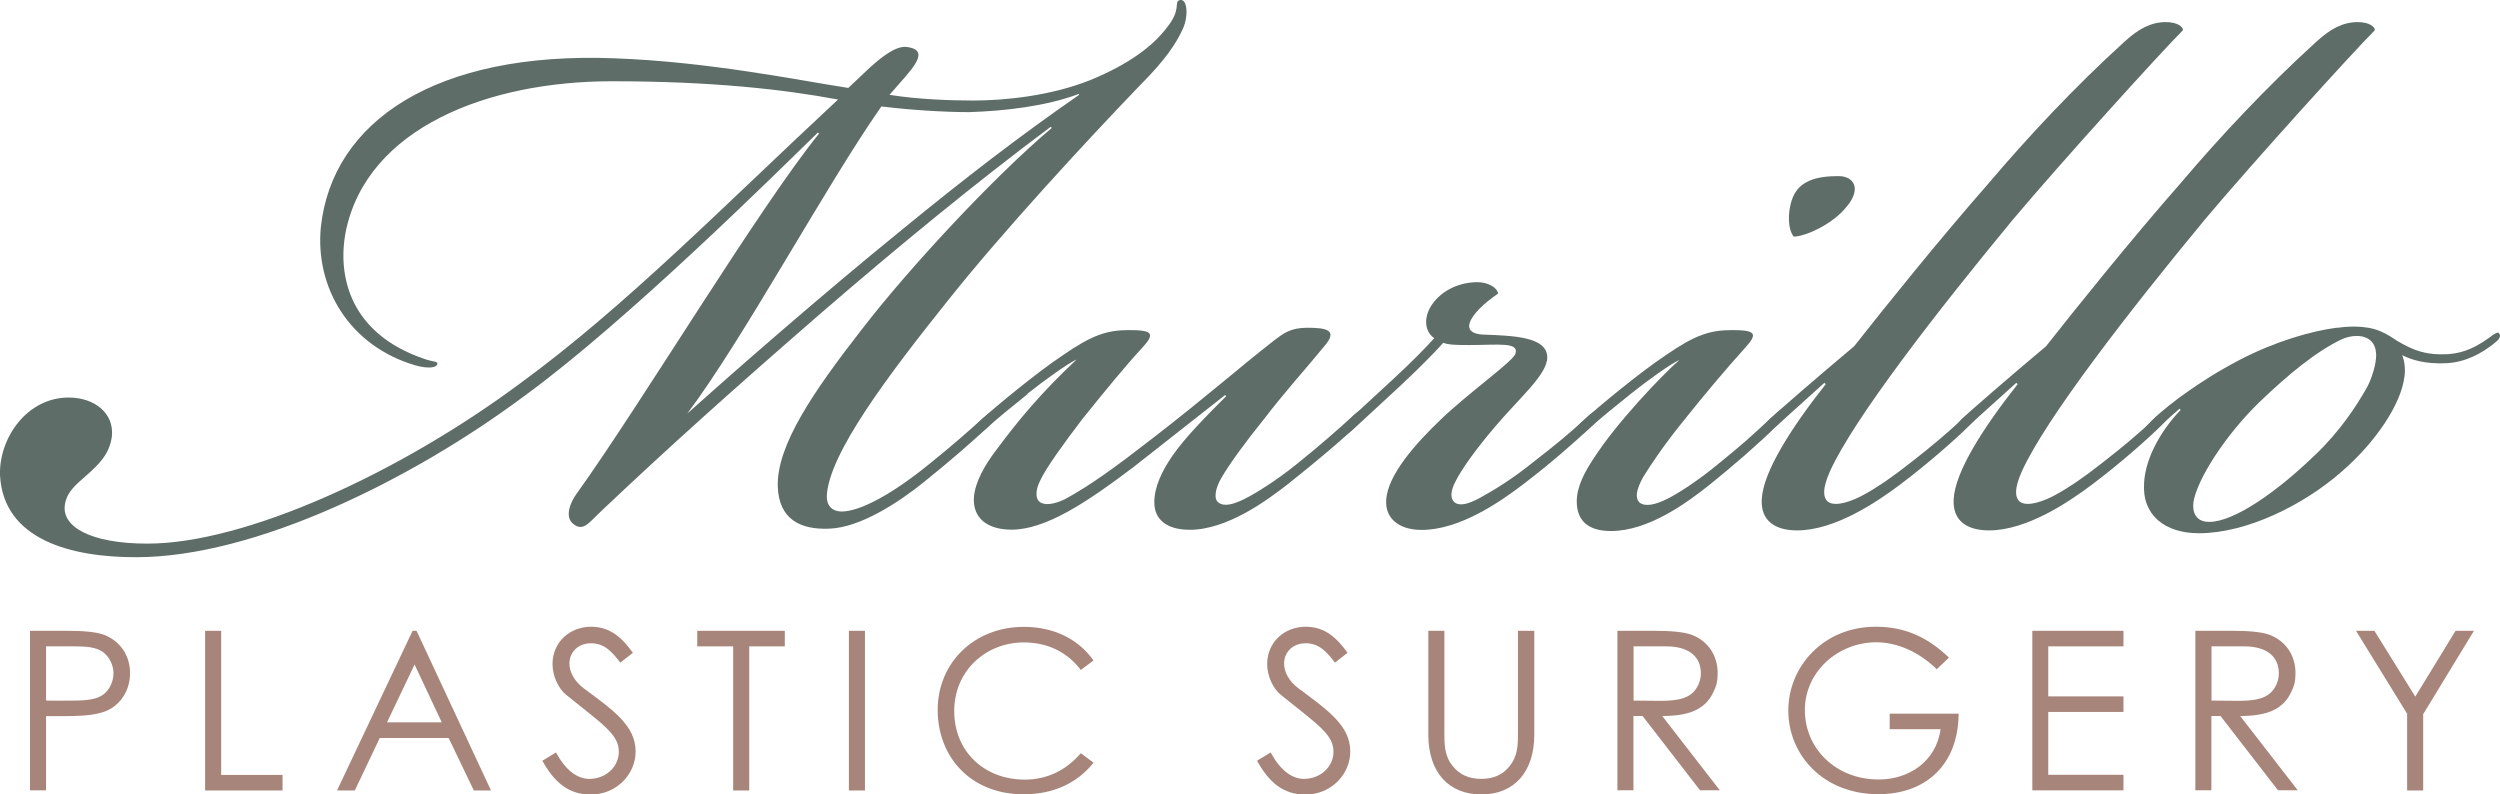 <svg xmlns="http://www.w3.org/2000/svg" id="Layer_2" viewBox="0 0 202.44 64.33"><defs><style>.cls-1{fill:#5e6d68;}.cls-2{fill:#a8857a;}</style></defs><g id="Layer_1-2"><path class="cls-1" d="M0,38.48c-.09-3.05,2.22-6.29,5.55-6.29,2.13,0,3.7,1.29,3.51,3.14-.19,1.48-1.11,2.31-2.03,3.14-.83.74-1.57,1.29-1.76,2.31-.37,1.85,2.03,3.24,6.66,3.24,7.95,0,20.43-5.73,30.14-12.94,8.5-6.19,16.64-14.51,25.79-23.02-4.44-.83-10.26-1.48-18.31-1.48-10.08,0-19.79,3.79-21.54,12.11-.74,3.7.37,8.32,6.29,10.35.74.28,1.2.19,1.11.46-.09.28-.74.37-1.76.09-5.36-1.57-8.14-6.29-7.67-11.19.92-8.6,9.34-14.24,23.76-13.68,7.67.28,14.79,1.76,18.95,2.4l1.76-1.66c.83-.74,2.03-1.76,2.96-1.66,1.39.18,1.2.92-.09,2.4l-1.29,1.48c2.31.37,4.99.46,6.75.46,2.59,0,6.29-.37,9.52-1.66,3.14-1.29,5.08-2.77,6.19-4.25,1.2-1.48.55-2.03,1.02-2.22.65-.19.74,1.29.28,2.31-.55,1.2-1.39,2.5-3.51,4.62-4.44,4.62-11.09,11.83-15.44,17.29-4.81,6.01-9.8,12.57-9.89,15.99,0,.74.46,1.2,1.2,1.2,1.48,0,4.07-1.39,7.03-3.79,1.85-1.48,3.42-2.87,4.44-3.79.46-.37.83-.74,1.11-.46.19.28-.18.65-.83,1.29-1.2,1.11-2.87,2.59-5.18,4.44-1.85,1.48-4.99,3.61-7.58,3.7-2.31.09-4.07-.74-4.16-3.42-.09-3.33,2.87-7.67,6.84-12.76,3.7-4.81,10.63-12.3,15.35-16.27l-.09-.09c-6.19,4.62-12.48,9.8-18.58,15.07-7.03,6.1-12.39,10.91-17.66,15.9-1.11,1.02-1.57,1.85-2.4,1.2-.74-.55-.28-1.76.28-2.5,5.36-7.49,14.61-22.93,19.6-29.12l-.09-.09c-3.42,3.33-15.44,15.25-23.67,21.26-9.15,6.84-21.91,13.13-31.53,13.13C5.83,45.13.28,43.75,0,38.48ZM73.04,18.6c5.08-4.16,9.52-7.58,14.33-10.91v-.09c-2.68,1.02-6.1,1.39-8.88,1.48-2.13,0-4.81-.18-7.12-.46-4.53,6.47-11.19,18.86-15.72,24.87,3.61-3.24,11-9.71,17.38-14.88Z"></path><path class="cls-1" d="M83.21,31.91c-1.39,1.11-2.4,1.94-3.33,2.77-.74.65-1.11.92-1.39.74-.19-.19,0-.55,1.02-1.48s4.34-3.7,6.56-5.18c2.4-1.66,3.61-2.03,5.36-2.03,1.94,0,2.13.28,1.02,1.48-1.2,1.29-2.96,3.42-4.81,5.73-1.48,1.94-2.96,3.98-3.42,4.99-.37.74-.37,1.39-.09,1.66.37.37,1.2.28,2.13-.18,2.03-1.11,4.07-2.59,6.93-4.81,4.44-3.42,7.03-5.73,9.99-8.04.74-.55,1.29-1.02,2.68-1.02,1.57,0,2.5.19,1.39,1.48-1.66,2.03-3.05,3.51-4.9,5.92-1.57,1.94-2.77,3.61-3.42,4.71-.55.92-.65,1.76-.28,2.03.46.37,1.2.18,2.13-.28s2.68-1.57,4.16-2.77c1.85-1.48,3.42-2.87,4.44-3.79.55-.55,1.11-.92,1.29-.65.28.19-.46.92-.74,1.2-1.11,1.11-3.42,3.05-5.64,4.81-1.66,1.29-4.9,3.7-7.95,3.7-1.85,0-2.87-.83-2.87-2.22,0-1.29.65-2.59,1.48-3.79,1.02-1.48,2.77-3.24,4.34-4.81l-.09-.09-7.4,5.82c-3.79,2.87-7.12,5.08-9.89,5.08-1.94,0-3.14-.92-3.05-2.59.09-1.29.92-2.68,1.76-3.79,1.85-2.5,3.7-4.72,6.56-7.4-.65.28-2.59,1.66-3.98,2.77Z"></path><path class="cls-1" d="M121.03,34.59c-1.57,1.85-2.68,3.42-3.14,4.34-.46.83-.46,1.48-.09,1.76.37.28,1.02.18,2.03-.37,1.02-.55,2.68-1.57,4.16-2.77,2.03-1.57,3.14-2.5,4.35-3.61.65-.65,1.2-.92,1.39-.74.28.28-.37.83-1.11,1.57-1.11,1.02-2.96,2.68-5.27,4.44-1.94,1.48-5.18,3.7-8.23,3.7-1.94,0-2.96-1.02-2.87-2.4.09-2.03,2.4-4.62,4.44-6.56,2.22-2.13,5.73-4.62,6.01-5.27.37-1.02-1.39-.74-3.7-.74-.92,0-1.66,0-2.13-.18-.74.83-2.03,2.13-3.51,3.51l-3.7,3.42c-.83.74-1.2.92-1.39.74-.18-.19.09-.65,1.02-1.48l3.61-3.33c1.29-1.2,2.5-2.4,3.24-3.24-.83-.55-.92-1.85,0-2.96.74-.92,2.03-1.57,3.51-1.57.74,0,1.57.37,1.66.92-.65.46-1.02.74-1.57,1.29-1.2,1.29-.92,1.94.28,2.03,2.59.09,5.27.19,5.27,1.85,0,1.39-2.22,3.24-4.25,5.64Z"></path><path class="cls-1" d="M132.03,31.91c-1.39,1.11-2.4,1.94-3.33,2.77-.74.65-1.11.92-1.39.74-.18-.19,0-.55,1.02-1.48,1.02-.92,4.34-3.7,6.56-5.18,2.4-1.66,3.61-2.03,5.36-2.03,1.94,0,2.13.28,1.02,1.48-1.66,1.85-3.14,3.61-4.99,5.92-1.57,1.94-2.68,3.61-3.24,4.53-.55,1.02-.65,1.66-.28,2.03.46.37,1.29.18,2.22-.28s2.5-1.48,4.07-2.77c1.94-1.57,2.77-2.31,4.25-3.7.83-.74,1.2-1.11,1.48-.83s-.74,1.2-1.02,1.48c-1.11,1.11-3.42,3.14-5.27,4.62-1.85,1.48-4.99,3.79-8.04,3.79-1.94,0-2.77-.92-2.77-2.4,0-1.2.65-2.4,1.39-3.51,1.85-2.87,5.46-6.66,6.93-7.95-.65.28-2.59,1.66-3.97,2.77ZM149.59,16.66c-1.11,1.48-3.42,2.5-4.34,2.5-.46-.55-.55-1.94-.09-3.14.55-1.39,1.94-1.76,3.7-1.76,1.29,0,1.85,1.02.74,2.4Z"></path><path class="cls-1" d="M147.74,30.99l-3.79,3.42c-.55.46-.83.55-1.02.28-.09-.28.18-.55.46-.83.37-.37,3.88-3.42,6.75-5.82,2.4-3.05,6.93-8.69,10.91-13.22,3.14-3.7,6.93-7.77,11-11.46,1.11-1.02,2.13-1.57,3.33-1.57.92,0,1.39.37,1.39.65-1.76,1.76-9.89,10.72-13.78,15.35-6.19,7.49-12.85,16.09-14.79,20.34-.28.65-.83,1.94-.18,2.5.65.46,2.03-.09,2.87-.55,1.2-.65,2.5-1.57,3.79-2.59,1.66-1.29,2.87-2.31,4.07-3.42.37-.37,1.11-1.02,1.39-.74.18.19-.09.55-.65,1.11-1.11,1.11-3.42,3.14-5.64,4.81-1.85,1.39-5.27,3.7-8.32,3.7-1.85,0-2.96-.83-2.87-2.5.09-2.22,2.4-5.82,5.18-9.34l-.09-.09Z"></path><path class="cls-1" d="M163.28,30.99l-3.79,3.42c-.55.46-.83.55-1.02.28-.09-.28.18-.55.46-.83.37-.37,3.88-3.42,6.75-5.82,2.4-3.05,6.93-8.69,10.91-13.22,3.14-3.7,6.93-7.77,11-11.46,1.11-1.02,2.13-1.57,3.33-1.57.92,0,1.39.37,1.39.65-1.76,1.76-9.89,10.72-13.78,15.35-6.19,7.49-12.85,16.09-14.79,20.34-.28.65-.83,1.94-.18,2.5.65.46,2.03-.09,2.87-.55,1.2-.65,2.5-1.57,3.79-2.59,1.66-1.29,2.87-2.31,4.07-3.42.37-.37,1.11-1.02,1.39-.74.18.19-.09.55-.65,1.11-1.11,1.11-3.42,3.14-5.64,4.81-1.85,1.39-5.27,3.7-8.32,3.7-1.85,0-2.96-.83-2.87-2.5.09-2.22,2.4-5.82,5.18-9.34l-.09-.09Z"></path><path class="cls-1" d="M189.26,26.55c.55-.09,2.22-.28,3.51.28.46.19,1.02.55,1.29.74,1.39.83,2.4,1.2,4.16,1.11,1.39-.09,2.4-.65,3.42-1.39.37-.28.65-.46.74-.28.19.28-.09.55-.46.83-.92.74-2.22,1.48-3.79,1.57-1.76.09-2.87-.28-3.61-.65.18.46.28,1.11.18,1.76-.28,2.22-2.31,5.27-5.08,7.67-3.05,2.68-7.67,4.99-11.56,4.99-2.77,0-4.62-1.48-4.44-4.07.09-1.85,1.2-4.07,2.96-5.92l-.09-.09c-.65.55-1.02.92-1.66,1.48s-1.02.74-1.2.55c-.18-.28.28-.74.65-1.11.65-.65,1.94-1.67,2.87-2.31,1.2-.83,2.31-1.57,4.25-2.59,2.87-1.48,5.73-2.31,7.86-2.59ZM187.41,36.9c2.13-2.03,3.42-4.07,4.16-5.36.46-.74.92-2.22.83-2.96-.09-1.39-1.48-1.66-2.77-1.11-2.13,1.02-4.35,2.87-6.66,5.08-2.77,2.68-5.08,6.29-5.36,8.14-.09.92.28,1.57,1.29,1.57,2.03,0,5.55-2.5,8.5-5.36Z"></path><path class="cls-2" d="M2.43,51.08h2.99c1.35,0,2.36.09,2.99.32,1.31.5,2.12,1.66,2.12,3.11,0,1.22-.58,2.25-1.49,2.83s-2.25.65-4.03.65h-1.28v6.01h-1.3v-12.93ZM3.73,52.34v4.39c.74.02,1.48,0,2.14,0,1.12,0,1.98-.07,2.56-.54.45-.36.76-1.03.76-1.67s-.32-1.31-.81-1.69c-.58-.43-1.35-.49-2.36-.49h-2.29Z"></path><path class="cls-2" d="M16.61,51.08h1.3v11.67h4.97v1.26h-6.27v-12.93Z"></path><path class="cls-2" d="M33.73,51.08l6.03,12.93h-1.39l-2.04-4.25h-5.58l-2.02,4.25h-1.44l6.12-12.93h.31ZM33.57,53.81l-2.23,4.68h4.43l-2.2-4.68Z"></path><path class="cls-2" d="M50.24,53.67c-.7-.92-1.31-1.58-2.38-1.58-1.12,0-1.75.79-1.75,1.64,0,.7.41,1.44,1.15,2,2.43,1.8,4.21,3.04,4.21,5.13,0,1.82-1.53,3.48-3.64,3.48-1.78,0-2.95-.99-3.91-2.74l1.1-.67c.77,1.42,1.71,2.14,2.7,2.14,1.35,0,2.39-.99,2.39-2.2,0-1.42-1.33-2.23-4.27-4.61-.61-.49-1.1-1.51-1.1-2.48,0-1.78,1.39-3.03,3.13-3.03,1.58,0,2.54.95,3.38,2.11l-1.04.81Z"></path><path class="cls-2" d="M56.46,52.34v-1.26h7.09v1.26h-2.88v11.67h-1.3v-11.67h-2.92Z"></path><path class="cls-2" d="M68.74,51.08h1.3v12.93h-1.3v-12.93Z"></path><path class="cls-2" d="M87.52,54.25c-1.13-1.49-2.75-2.23-4.61-2.23-3.06,0-5.64,2.27-5.64,5.56s2.45,5.55,5.71,5.55c1.8,0,3.33-.74,4.54-2.14l1.03.77c-1.33,1.67-3.29,2.56-5.65,2.56-4.32,0-6.97-3.04-6.97-6.84s2.95-6.72,6.97-6.72c2.38,0,4.38.94,5.65,2.72l-1.03.77Z"></path><path class="cls-2" d="M108.11,53.67c-.7-.92-1.31-1.58-2.38-1.58-1.12,0-1.75.79-1.75,1.64,0,.7.41,1.44,1.15,2,2.43,1.8,4.21,3.04,4.21,5.13,0,1.82-1.53,3.48-3.64,3.48-1.78,0-2.95-.99-3.91-2.74l1.1-.67c.77,1.42,1.71,2.14,2.7,2.14,1.35,0,2.39-.99,2.39-2.2,0-1.42-1.33-2.23-4.27-4.61-.61-.49-1.1-1.51-1.1-2.48,0-1.78,1.39-3.03,3.13-3.03,1.58,0,2.54.95,3.38,2.11l-1.04.81Z"></path><path class="cls-2" d="M122.94,51.08h1.3v8.41c0,3.04-1.64,4.84-4.29,4.84s-4.29-1.8-4.29-4.84v-8.41h1.3v8.21c0,1.01,0,1.91.68,2.75.56.7,1.33,1.03,2.3,1.03s1.75-.32,2.3-1.03c.68-.85.68-1.75.68-2.75v-8.21Z"></path><path class="cls-2" d="M130.99,51.08h2.97c1.35,0,2.38.09,3.01.32,1.33.5,2.12,1.66,2.12,3.11,0,.65-.09,1.03-.38,1.6-.67,1.35-1.96,1.87-4.11,1.87l4.66,6.01h-1.6l-4.65-6.01h-.74v6.01h-1.3v-12.93ZM132.28,52.34v4.39c.72,0,1.46.02,2.14.02,1.12,0,1.98-.11,2.54-.56.47-.38.77-1.01.77-1.67,0-1.26-.86-2.18-2.81-2.18h-2.65Z"></path><path class="cls-2" d="M158.6,57.79c-.02,4.11-2.63,6.52-6.5,6.52-4.48,0-7.29-3.2-7.29-6.77s2.84-6.79,7.09-6.79c2.38,0,4.2.86,5.92,2.5l-.99.94c-1.46-1.42-3.22-2.18-4.9-2.18-3.1,0-5.78,2.38-5.78,5.49s2.5,5.62,5.98,5.62c2.45,0,4.65-1.46,5.01-4.07h-4.12v-1.26h5.58Z"></path><path class="cls-2" d="M164.57,51.08h7.38v1.26h-6.09v4.05h6.09v1.26h-6.09v5.09h6.09v1.26h-7.38v-12.93Z"></path><path class="cls-2" d="M177.78,51.08h2.97c1.35,0,2.38.09,3.01.32,1.33.5,2.12,1.66,2.12,3.11,0,.65-.09,1.03-.38,1.6-.67,1.35-1.96,1.87-4.1,1.87l4.66,6.01h-1.6l-4.65-6.01h-.74v6.01h-1.3v-12.93ZM179.08,52.34v4.39c.72,0,1.46.02,2.14.02,1.12,0,1.98-.11,2.54-.56.47-.38.77-1.01.77-1.67,0-1.26-.86-2.18-2.81-2.18h-2.65Z"></path><path class="cls-2" d="M194.94,57.83l-4.16-6.75h1.49l3.31,5.33,3.26-5.33h1.49l-4.11,6.75v6.18h-1.3v-6.18Z"></path></g></svg>
